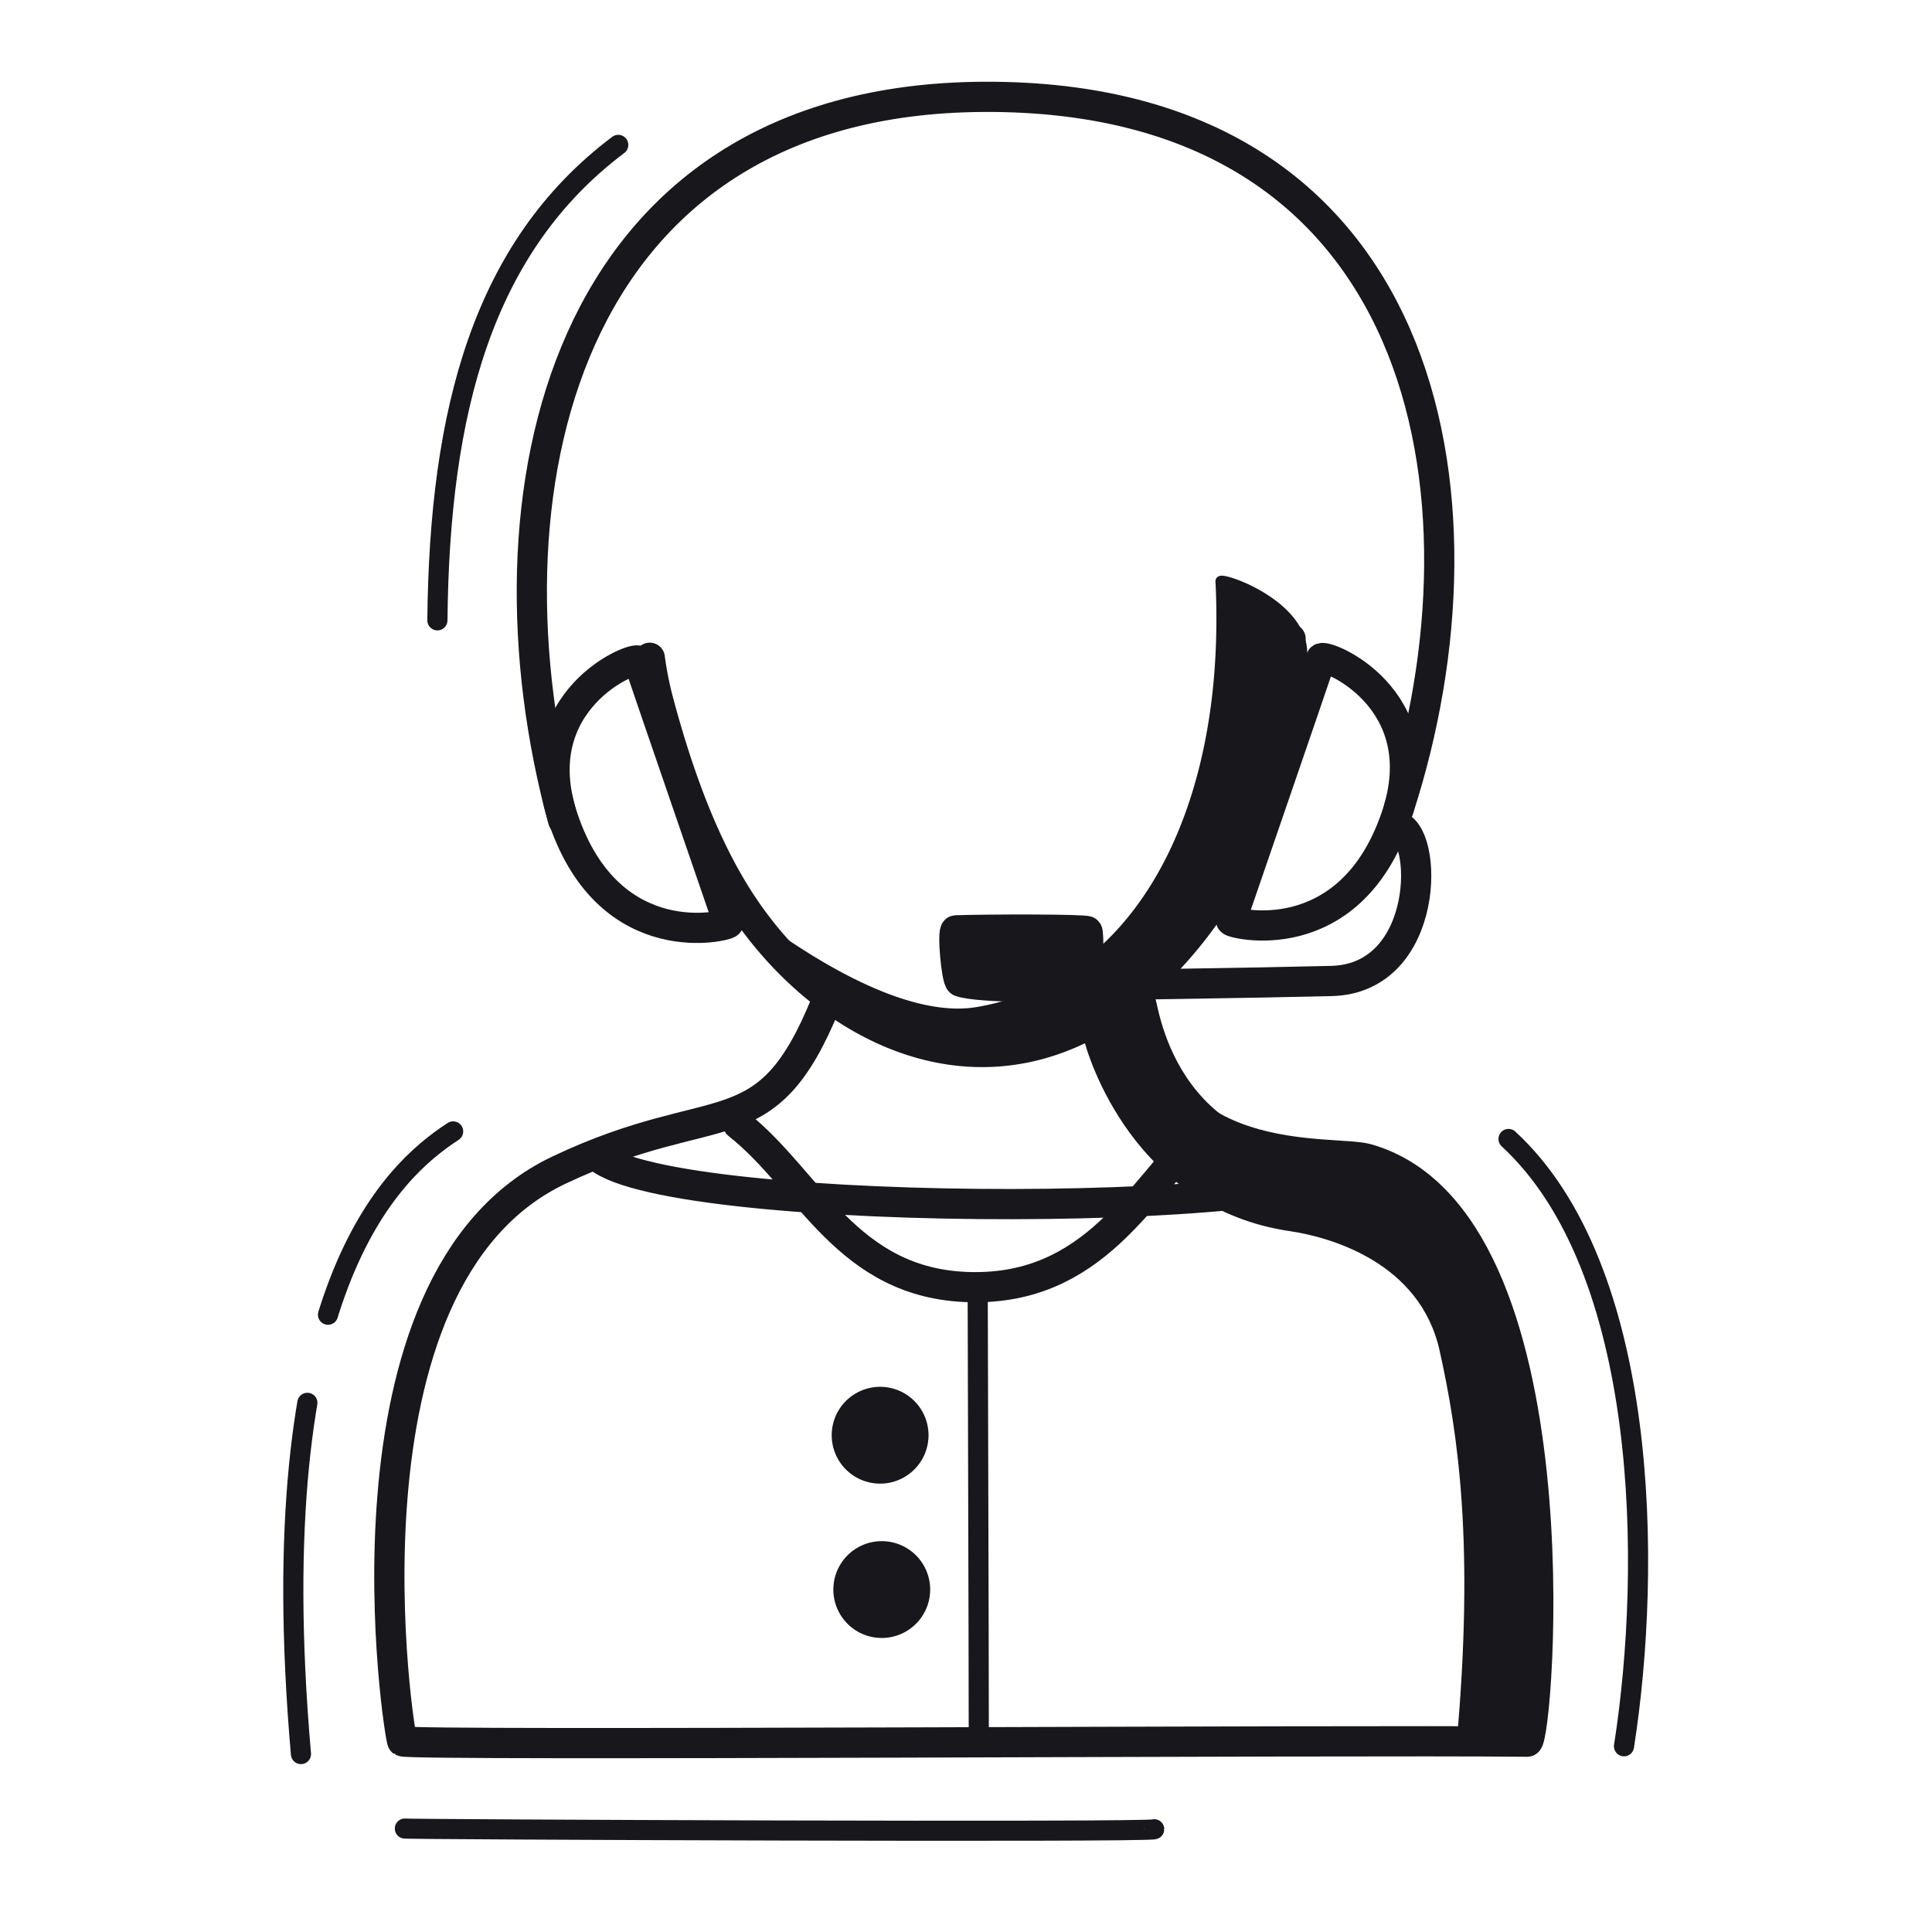 <svg xmlns="http://www.w3.org/2000/svg" width="192" height="192" style="width:100%;height:100%;transform:translate3d(0,0,0);content-visibility:visible" viewBox="0 0 192 192"><defs><clipPath id="i"><path d="M0 0h192v192H0z"/></clipPath><clipPath id="o"><path d="M0 0h192v192H0z"/></clipPath><clipPath id="m"><path d="M0 0h192v192H0z"/></clipPath><clipPath id="j"><path d="M0 0h192v192H0z"/></clipPath><filter id="a" width="100%" height="100%" x="0%" y="0%" filterUnits="objectBoundingBox"><feComponentTransfer in="SourceGraphic"><feFuncA tableValues="1.0 0.0" type="table"/></feComponentTransfer></filter><filter id="c" width="100%" height="100%" x="0%" y="0%" filterUnits="objectBoundingBox"><feComponentTransfer in="SourceGraphic"><feFuncA tableValues="1.0 0.0" type="table"/></feComponentTransfer></filter><filter id="e" width="100%" height="100%" x="0%" y="0%" filterUnits="objectBoundingBox"><feComponentTransfer in="SourceGraphic"><feFuncA tableValues="1.0 0.0" type="table"/></feComponentTransfer></filter><filter id="g" width="100%" height="100%" x="0%" y="0%" filterUnits="objectBoundingBox"><feComponentTransfer in="SourceGraphic"><feFuncA tableValues="1.0 0.0" type="table"/></feComponentTransfer></filter><path id="b" style="display:none"/><path id="d" fill="red" d="M112.64 99.507c2.32 17.17 19.74 14.66 23.24 15.66 21.29 6.1 16.99 57.93 15.9 57.92-18.09-.2-110.87.44-111.8-.04-.26-.13-7.53-45.81 15.58-56.77 15.85-7.51 20.54-1.82 26.56-16.71" style="display:block"/><path id="h" style="display:none"/><path id="f" style="display:none"/><mask id="p" mask-type="alpha" maskUnits="userSpaceOnUse"><g filter="url(#a)"><path fill="#fff" d="M0 0h192v192H0z" opacity="0"/><use xmlns:ns1="http://www.w3.org/1999/xlink" ns1:href="#b"/></g></mask><mask id="n" mask-type="alpha" maskUnits="userSpaceOnUse"><g filter="url(#c)"><path fill="#fff" d="M0 0h192v192H0z" opacity="0"/><use xmlns:ns2="http://www.w3.org/1999/xlink" ns2:href="#d"/></g></mask><mask id="k" mask-type="alpha" maskUnits="userSpaceOnUse"><g filter="url(#e)"><path fill="#fff" d="M0 0h192v192H0z" opacity="0"/><use xmlns:ns3="http://www.w3.org/1999/xlink" ns3:href="#f"/></g></mask><mask id="l" mask-type="alpha" maskUnits="userSpaceOnUse"><g filter="url(#g)"><path fill="#fff" d="M0 0h192v192H0z" opacity="0"/><use xmlns:ns4="http://www.w3.org/1999/xlink" ns4:href="#h"/></g></mask></defs><g clip-path="url(#i)"><g clip-path="url(#j)" style="display:none"><g style="display:none"><path class="primary"/><path fill="none" class="primary"/></g><g style="display:none"><path fill="none" class="primary"/><path fill="none" class="primary"/><path fill="none" class="primary"/><path class="primary"/><path fill="none" class="primary"/><path class="primary"/><path fill="none" class="primary"/></g><path fill="none" class="primary" style="display:none"/><path fill="none" class="primary" style="display:none"/><path fill="none" class="primary" style="display:none"/><g mask="url(#k)" style="display:none"><path fill="none" class="primary"/></g><g style="display:none"><path class="primary"/><path fill="none" class="primary"/></g><g mask="url(#l)" style="display:none"><path fill="none" class="primary"/></g><path fill="none" class="primary" style="display:none"/><g style="display:none"><path fill="none" class="primary"/><path fill="none" class="primary"/><path fill="none" class="primary"/><path class="primary"/><path fill="none" class="primary"/><path fill="none" class="primary"/></g><path fill="none" class="primary" style="display:none"/></g><g clip-path="url(#m)" style="display:block"><g style="display:block"><path fill="#17171C" d="M114.32 99.392c.271-.24 1.5 16.31 20.211 15.457 4.431-.202 23.755 7.521 17.721 58.163-.066.554-7.044.771-6.994.213 1.769-19.74.161-30.716-1.706-39.115-2.02-9.086-11.232-11.659-15.299-12.254-14.99-2.195-19.691-16.712-20.208-19.307-.103-.517 6.167-3.063 6.275-3.157" class="primary"/><path fill="none" stroke="#17171C" stroke-linejoin="round" stroke-width=".996" d="M114.32 99.392c.271-.24 1.5 16.31 20.211 15.457 4.431-.202 23.755 7.521 17.721 58.163-.066.554-7.044.771-6.994.213 1.769-19.74.161-30.716-1.706-39.115-2.02-9.086-11.232-11.659-15.299-12.254-14.99-2.195-19.691-16.712-20.208-19.307-.103-.517 6.167-3.063 6.275-3.157z" class="primary"/></g><g style="display:block"><path fill="#17171C" d="M91.436 157.908a3.808 3.808 0 1 1-7.615-.001 3.808 3.808 0 0 1 7.615.001" class="primary"/><path fill="none" stroke="#17171C" stroke-linecap="round" stroke-linejoin="round" stroke-width="2.005" d="M91.436 157.908a3.808 3.808 0 1 1-7.615-.001 3.808 3.808 0 0 1 7.615.001" class="primary"/><path fill="none" stroke="#17171C" stroke-linecap="round" stroke-linejoin="round" stroke-width="2" d="M97.27 172.462c0-9.637-.106-40.537-.106-43.9" class="primary"/><path fill="none" stroke="#17171C" stroke-linecap="round" stroke-linejoin="round" stroke-width="3" d="M119.23 112.594c-5.863 5.749-10.498 15.594-22.799 15.321-12.302-.274-15.959-10.585-23.087-16.186" class="primary"/><path fill="#17171C" d="M91.273 142.57a3.808 3.808 0 1 1-7.615-.001 3.808 3.808 0 0 1 7.615.001" class="primary"/><path fill="none" stroke="#17171C" stroke-linecap="round" stroke-linejoin="round" stroke-width="2.005" d="M91.273 142.57a3.808 3.808 0 1 1-7.615-.001 3.808 3.808 0 0 1 7.615.001" class="primary"/><path fill="none" stroke="#17171C" stroke-linecap="round" stroke-linejoin="round" stroke-width="3.004" d="M112.641 99.506c2.317 17.173 19.74 14.661 23.24 15.663 21.288 6.098 16.985 57.928 15.902 57.916-18.089-.2-110.87.438-111.802-.034-.263-.134-7.533-45.819 15.575-56.771 15.851-7.513 20.548-1.822 26.562-16.71" class="primary"/></g><g style="display:block"><path fill="#17171C" d="M121.291 57.766c-.026-.462 7.551 2.035 8.093 6.645.238 2.02-.74 4.992-1.159 7.226-2.225 11.864-8.501 28.736-27.165 32.087-13.877 2.491-23.887-10.492-23.345-10.124 9.103 6.174 15.334 7.648 19.35 6.984 15.558-2.573 24.301-18.549 24.318-38.945a69 69 0 0 0-.092-3.873" class="primary"/><path fill="none" stroke="#17171C" stroke-linejoin="round" d="M121.291 57.766c-.026-.462 7.551 2.035 8.093 6.645.238 2.02-.74 4.992-1.159 7.226-2.225 11.864-8.501 28.736-27.165 32.087-13.877 2.491-23.887-10.492-23.345-10.124 9.103 6.174 15.334 7.648 19.35 6.984 15.558-2.573 24.301-18.549 24.318-38.945a69 69 0 0 0-.092-3.873z" class="primary"/></g><path fill="none" stroke="#17171C" stroke-linecap="round" stroke-linejoin="round" stroke-width="3" d="M32.011-4.058c-.112 9.557-2.836 21.968-12.153 31.908-1.609 1.717-4.389 4.298-6.387 5.544-13.607 8.482-27.86.878-35.699-10.641-4.094-6.015-6.741-13.699-8.573-20.553a35 35 0 0 1-.87-4.367" class="primary" style="display:block" transform="translate(96.244 67.534)"/><g mask="url(#n)" style="display:block"><path fill="none" stroke="#17171C" stroke-linecap="round" stroke-linejoin="round" stroke-width="3.003" d="M135.269 115.546c-3.268 5.746-72.77 5.597-76.359-1.206-7.371-13.973-8.421-29.379-6.844-44.868 2.512-24.659 14.173-49.678 46.058-50.254 34.067-.615 47.808 32.696 47.284 48.922-.702 21.737-2.442 33.874-10.139 47.406" class="primary"/></g><g mask="url(#n)" style="display:block"><path fill="none" stroke="#17171C" stroke-linecap="round" stroke-linejoin="round" stroke-width="3" d="M51.96 69.513c-.396-.069 2.317-15.609 5.382-22.55 6.691-15.155 18.823-27.688 40.599-28.081 19.979-.361 33.054 10.619 40.124 22.803 3.661 6.307 9.763 22.81 6.057 30.365-1.156 2.356-16.296-11.856-28.328-14.772-6.736-1.631-16.154 2.431-20.316-1.921-2.923-3.055-3.951-13.051-9.652-12.914-5.662.137-10.513 11.832-16.908 17.931-7.665 7.311-16.465 9.224-16.958 9.139" class="primary"/></g><g style="display:block"><path fill="none" stroke="#17171C" stroke-linecap="round" stroke-linejoin="round" stroke-width="3.001" d="M139.028 80.294c10.019-30.936 2.982-70.848-41.193-70.67-42.284.17-50.59 39.866-41.88 71.881" class="primary"/><path fill="none" stroke="#17171C" stroke-linecap="round" stroke-linejoin="round" stroke-width="3.002" d="M101.674 98.037c12.359-.236 22.043-.334 30.647-.548 9.852-.245 9.689-14.958 6.402-15.442" class="primary"/><path fill="#17171C" d="M95.432 97.552c-.379-.141-.823-5.083-.443-5.096 3.146-.11 12.962-.117 13.073.092.145.271.179 4.542-.322 4.828-1.64.936-10.632.802-12.308.176" class="primary"/><path fill="none" stroke="#17171C" stroke-linecap="round" stroke-linejoin="round" stroke-width="2.998" d="M95.432 97.552c-.379-.141-.823-5.083-.443-5.096 3.146-.11 12.962-.117 13.073.092.145.271.179 4.542-.322 4.828-1.64.936-10.632.802-12.308.176" class="primary"/><path fill="none" stroke="#17171C" stroke-linecap="round" stroke-linejoin="round" stroke-width="3" d="M55.987 81.404c-4.049-11.884 7.26-16.352 7.464-15.717.406 1.269 8.848 25.78 8.936 26.047.08.245-11.729 3.381-16.4-10.33m82.76-.237c4.049-11.884-7.26-16.352-7.464-15.717-.406 1.269-8.848 25.78-8.936 26.047-.08.245 11.729 3.381 16.4-10.33" class="primary"/></g><path fill="none" stroke="#17171C" stroke-linecap="round" stroke-linejoin="round" stroke-width="2" d="M5.188 30.311C7.986 12.489 7.702-17.126-6.288-30.04" class="primary" style="display:block" transform="translate(156.203 143.23)"/><path fill="none" stroke="#17171C" stroke-linecap="round" stroke-linejoin="round" stroke-width="1.995" d="M37.238-.042c0 .339-75.15.02-74.471-.069" class="primary" style="display:block" transform="translate(77.469 181.828)"/><path fill="none" stroke="#17171C" stroke-dasharray="35 9" stroke-linecap="round" stroke-linejoin="round" stroke-width="2" d="M-8.937 52.751C-12.971 6.56.082-5.151 6.187-9.126" class="primary" style="display:block" transform="translate(38.846 121.565)"/><path fill="none" stroke="#17171C" stroke-linecap="round" stroke-linejoin="round" stroke-width="2.003" d="M8.906-23.839C-4.58-13.692-8.863 2.623-9.067 23.406" class="primary" style="display:block" transform="translate(52.535 38.24)"/></g><g clip-path="url(#o)" style="display:none"><path fill="none" class="primary" style="display:none"/><g style="display:none"><path fill="none" class="primary"/><path fill="none" class="primary"/><path class="primary"/><path fill="none" class="primary"/><path fill="none" class="primary"/><path fill="none" class="primary"/></g><g style="display:none"><path class="primary"/><path fill="none" class="primary"/></g><g style="display:none"><path class="primary"/><path fill="none" class="primary"/><path fill="none" class="primary"/><path fill="none" class="primary"/><path class="primary"/><path fill="none" class="primary"/><path fill="none" class="primary"/></g><g style="display:none"><path class="primary"/><path fill="none" class="primary"/></g><path fill="none" class="primary" style="display:none"/><g fill="none" mask="url(#p)" style="display:none"><path class="primary"/><path class="primary"/><path class="primary"/><path class="primary"/></g><path fill="none" class="primary" style="display:none"/><path fill="none" class="primary" style="display:none"/><path fill="none" class="primary" style="display:none"/></g></g></svg>